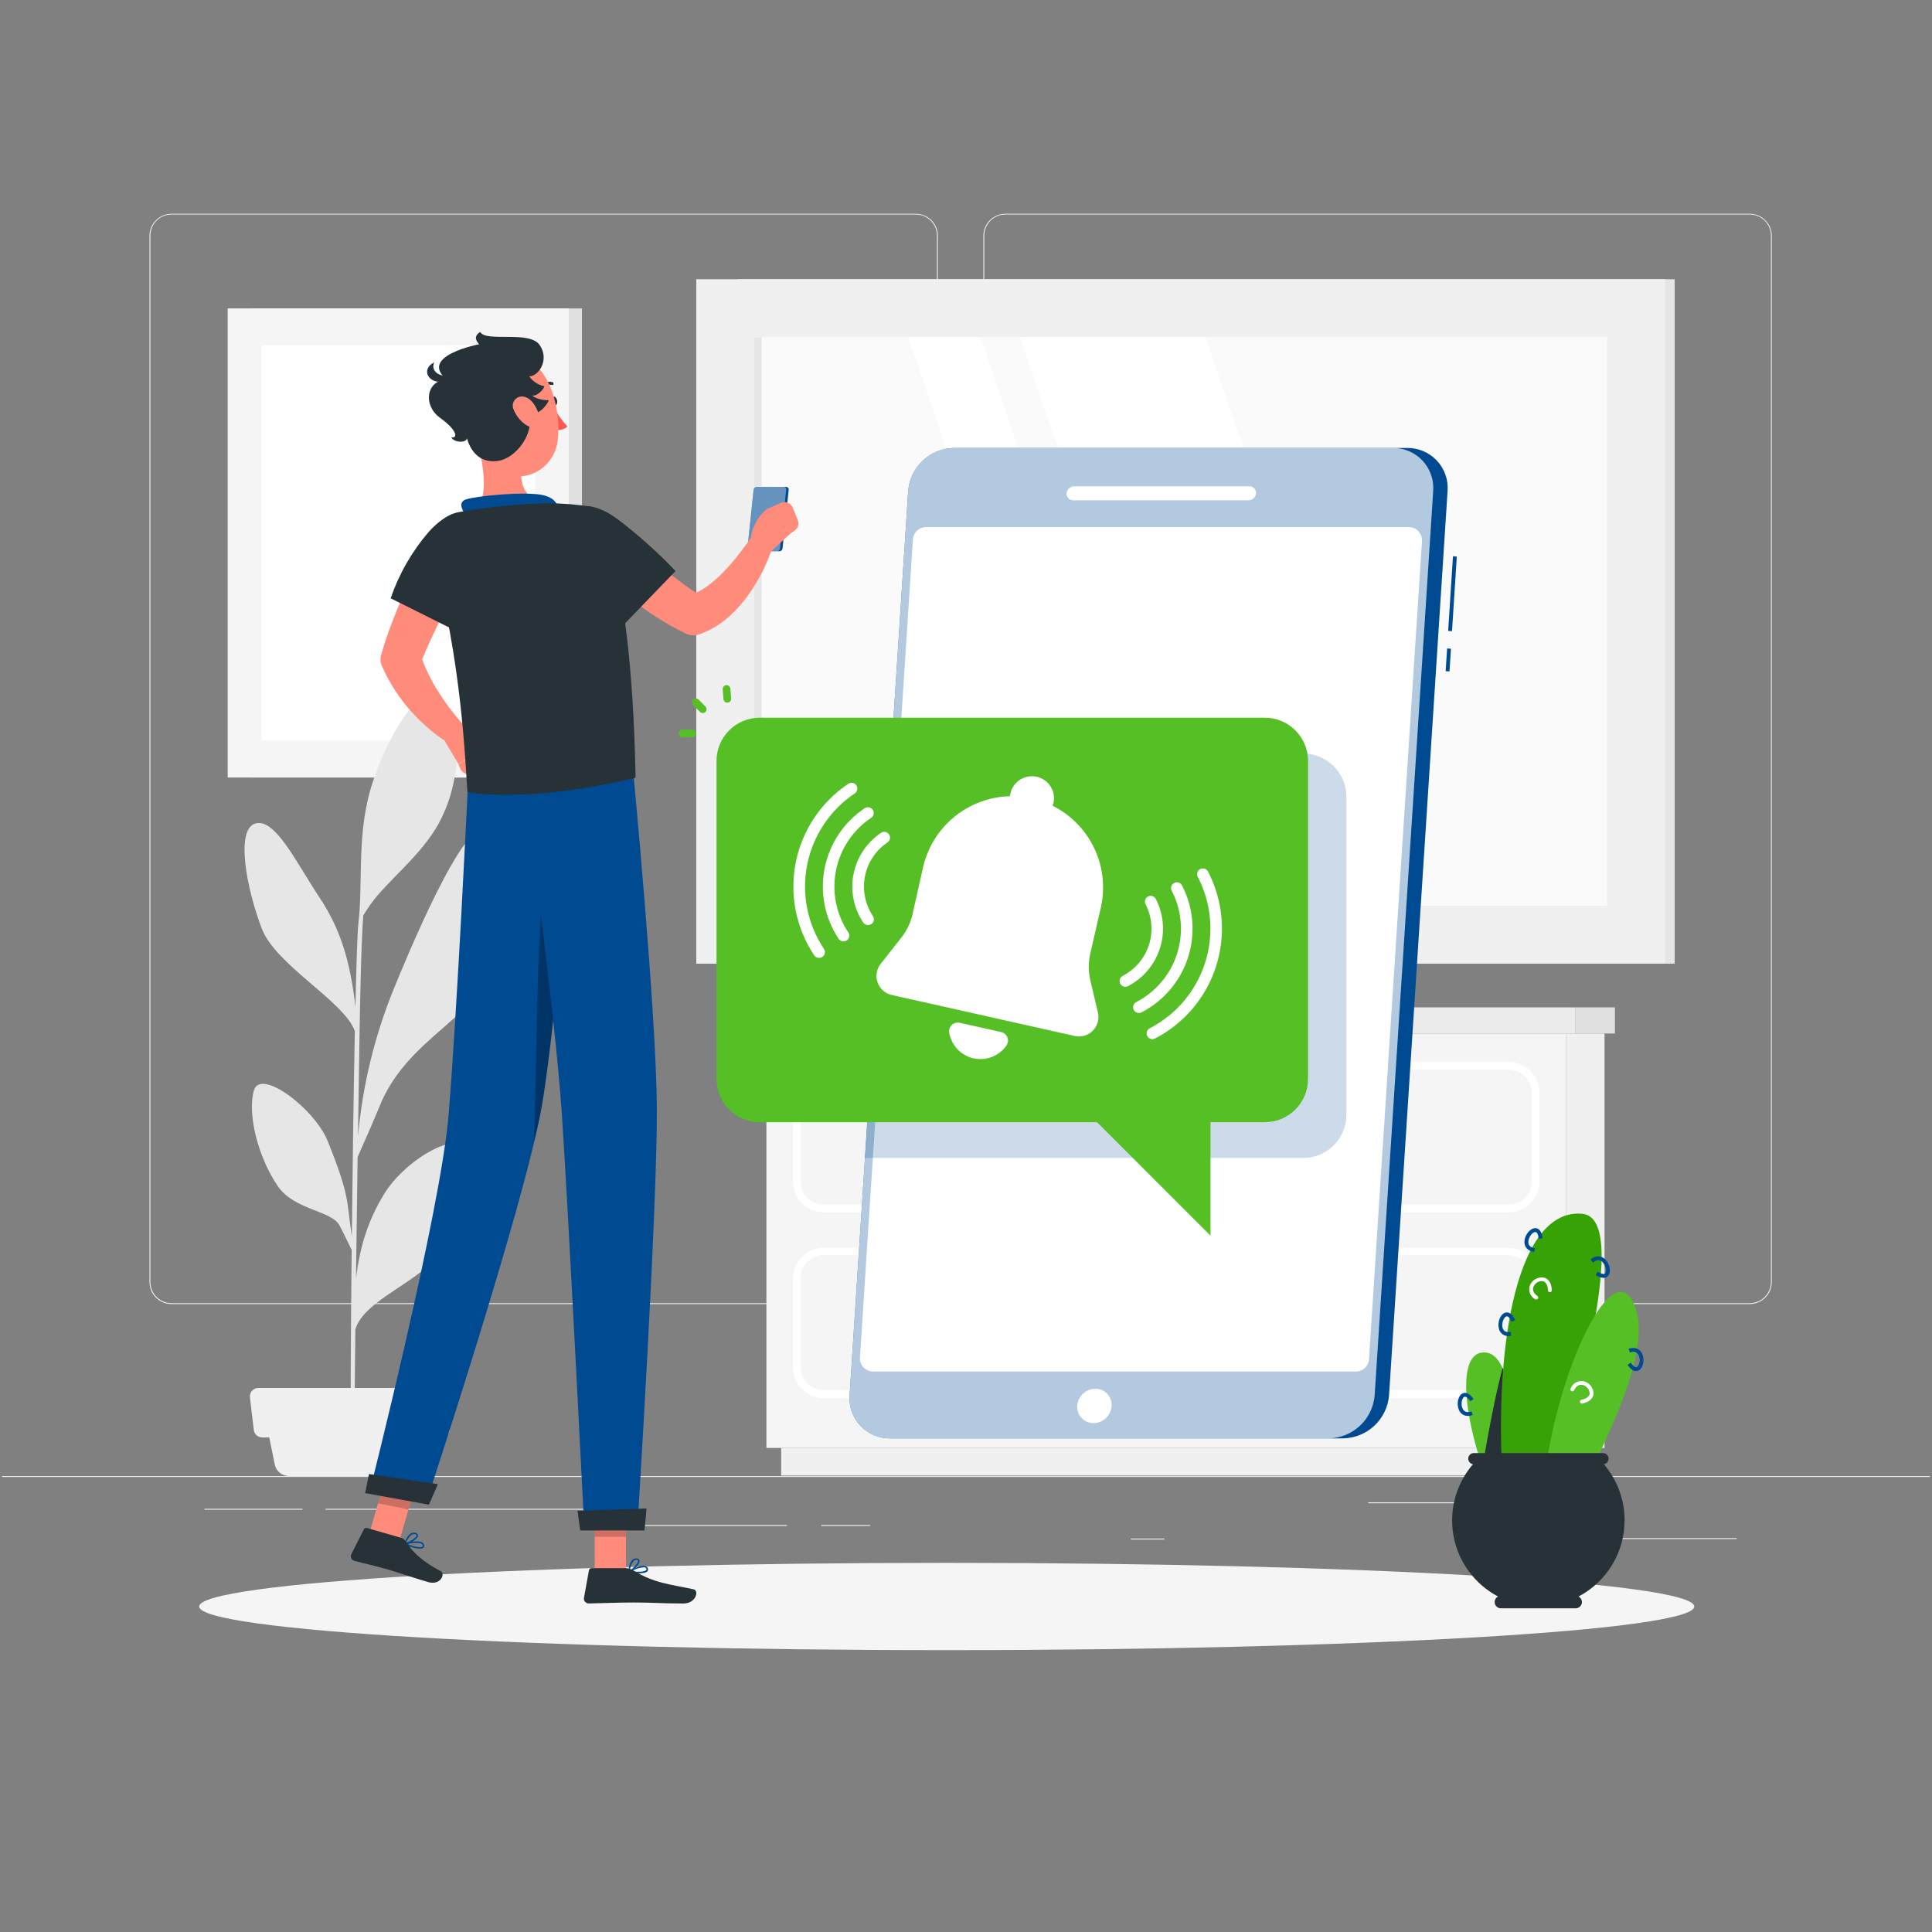 <svg width="450" height="450" viewBox="0 0 450 450" fill="none" xmlns="http://www.w3.org/2000/svg">
<rect x="0" y="0" width="450" height="450" fill="#808080" stroke="none"/>
<g clip-path="url(#clip0_318_2759)">
<path d="M449.5 343.797H0.5V344.021H449.5V343.797Z" fill="#EBEBEB"/>
<path d="M404.51 358.246H374.768V358.47H404.51V358.246Z" fill="#EBEBEB"/>
<path d="M271.193 358.362H263.389V358.587H271.193V358.362Z" fill="#EBEBEB"/>
<path d="M373.861 349.912H318.688V350.137H373.861V349.912Z" fill="#EBEBEB"/>
<path d="M202.676 355.21H191.28V355.435H202.676V355.21Z" fill="#EBEBEB"/>
<path d="M183.288 355.21H150.215V355.435H183.288V355.21Z" fill="#EBEBEB"/>
<path d="M70.445 351.421H47.609V351.645H70.445V351.421Z" fill="#EBEBEB"/>
<path d="M143.084 351.421H75.833V351.645H143.084V351.421Z" fill="#EBEBEB"/>
<path d="M213.326 303.746H39.931C38.573 303.744 37.271 303.202 36.311 302.241C35.352 301.28 34.813 299.977 34.813 298.618V54.874C34.824 53.524 35.369 52.232 36.327 51.281C37.285 50.329 38.581 49.794 39.931 49.792H213.326C214.686 49.792 215.99 50.332 216.952 51.294C217.913 52.255 218.454 53.559 218.454 54.919V298.618C218.454 299.978 217.913 301.283 216.952 302.244C215.99 303.206 214.686 303.746 213.326 303.746ZM39.931 49.971C38.632 49.974 37.388 50.491 36.47 51.41C35.552 52.33 35.037 53.575 35.037 54.874V298.618C35.037 299.917 35.552 301.163 36.47 302.082C37.388 303.002 38.632 303.519 39.931 303.522H213.326C214.626 303.519 215.871 303.002 216.79 302.083C217.709 301.164 218.227 299.918 218.229 298.618V54.874C218.227 53.575 217.709 52.329 216.79 51.41C215.871 50.491 214.626 49.974 213.326 49.971H39.931Z" fill="#EBEBEB"/>
<path d="M407.572 303.746H234.169C232.809 303.744 231.507 303.203 230.545 302.242C229.584 301.28 229.043 299.978 229.041 298.618V54.874C229.055 53.523 229.601 52.232 230.561 51.28C231.521 50.329 232.817 49.794 234.169 49.792H407.572C408.921 49.796 410.214 50.332 411.171 51.284C412.127 52.235 412.67 53.525 412.682 54.874V298.618C412.682 299.975 412.144 301.277 411.187 302.238C410.229 303.199 408.929 303.741 407.572 303.746ZM234.169 49.971C232.869 49.974 231.623 50.491 230.704 51.41C229.785 52.329 229.268 53.575 229.266 54.874V298.618C229.268 299.918 229.785 301.164 230.704 302.083C231.623 303.002 232.869 303.519 234.169 303.522H407.572C408.872 303.519 410.118 303.002 411.037 302.083C411.956 301.164 412.473 299.918 412.475 298.618V54.874C412.473 53.575 411.956 52.329 411.037 51.41C410.118 50.491 408.872 49.974 407.572 49.971H234.169Z" fill="#EBEBEB"/>
<path d="M171.82 224.462L390.07 224.462V65.04L171.82 65.04L171.82 224.462Z" fill="#E6E6E6"/>
<path d="M162.176 224.462L387.834 224.462V65.04L162.176 65.04L162.176 224.462Z" fill="#F0F0F0"/>
<path d="M374.319 210.956V78.546L175.673 78.546V210.956H374.319Z" fill="#FAFAFA"/>
<path d="M326.034 210.947L280.811 78.546H237.626L282.849 210.947H326.034Z" fill="white"/>
<path d="M273.573 210.947L228.35 78.546H211.521L256.744 210.947H273.573Z" fill="white"/>
<path d="M177.397 210.956V78.546H175.682V210.956H177.397Z" fill="#E6E6E6"/>
<path d="M58.484 181.097H135.55V71.838L58.484 71.838L58.484 181.097Z" fill="#E0E0E0"/>
<path d="M53.033 181.097H132.47V71.838L53.033 71.838L53.033 181.097Z" fill="#F5F5F5"/>
<path d="M124.631 172.476V80.44H60.873L60.873 172.476H124.631Z" fill="white"/>
<path d="M88.441 257.589C94.161 243.472 107.766 238.219 112.472 229.302C118.623 217.628 118.587 200.108 113.37 193.795C108.808 188.299 93.721 225.44 92.024 229.589C87.368 240.786 84.454 252.631 83.385 264.71C83.511 255.99 83.628 247.98 83.727 241.802C84.05 221.651 84.445 215.167 84.625 213.174C85.253 212.195 85.999 211.063 86.421 210.48C90.076 205.334 98.175 199.201 102.225 191.721C108.134 180.792 107.182 167.717 103.034 162.85C98.696 157.758 91.036 169.791 86.968 181.708C82.9 193.624 84.634 205.056 83.493 214.934C83.26 216.874 83.008 224.246 82.784 234.483C81.544 223.474 79.084 216.101 74.531 209.223C68.928 200.772 64.087 190.481 59.472 191.81C54.856 193.139 57.334 206.762 60.989 216.317C64.258 224.83 80.287 233.325 82.649 240.168C82.371 254.033 82.119 271.598 81.949 287.968C80.682 279.518 81.553 278.809 76.363 265.868C73.283 258.182 60.666 248.699 59.139 253.979C57.613 259.259 59.921 269.245 64.689 276.249C68.541 281.889 77.082 281.88 79.057 285.382C79.515 286.199 81.042 289.333 81.913 291.129C81.706 311.101 81.616 328.737 81.715 334.745L82.541 334.808C82.541 333.254 82.604 323.134 82.766 309.664C84.84 302.48 98.804 298.34 103.114 290.896C107.604 283.11 110.873 274.022 108.934 267.943C107.317 262.869 94.566 269.739 89.438 278.171C85.999 283.775 83.897 289.746 82.918 297.774C83.035 288.615 83.17 278.773 83.296 269.487C84.346 267.153 86.708 261.818 88.441 257.589Z" fill="#E6E6E6"/>
<path d="M96.64 343.797H67.293C66.518 343.796 65.766 343.528 65.166 343.037C64.565 342.546 64.153 341.863 63.998 341.103L61.914 330.866H102.028L99.945 341.13C99.781 341.885 99.364 342.561 98.762 343.046C98.161 343.531 97.412 343.796 96.64 343.797Z" fill="#F0F0F0"/>
<path d="M102.872 334.808H61.07C60.586 334.807 60.119 334.628 59.758 334.305C59.397 333.982 59.167 333.538 59.112 333.057L58.214 325.469C58.184 325.193 58.212 324.915 58.297 324.651C58.381 324.387 58.52 324.144 58.705 323.937C58.89 323.73 59.116 323.565 59.368 323.451C59.621 323.338 59.895 323.278 60.172 323.278H103.671C103.949 323.277 104.223 323.335 104.477 323.448C104.73 323.561 104.957 323.727 105.142 323.934C105.327 324.141 105.466 324.385 105.55 324.649C105.633 324.914 105.661 325.193 105.629 325.469L104.731 333.057C104.678 333.521 104.463 333.952 104.122 334.273C103.782 334.594 103.339 334.783 102.872 334.808Z" fill="#F0F0F0"/>
<path d="M364.756 337.25H373.727V240.724H364.756V337.25Z" fill="#F0F0F0"/>
<path d="M181.95 343.68H370.287V337.25H181.95V343.68Z" fill="#F0F0F0"/>
<path d="M364.765 240.724H178.511V337.25H364.765V240.724Z" fill="#F5F5F5"/>
<path d="M366.875 240.724H376.142V234.636H366.875V240.724Z" fill="#E0E0E0"/>
<path d="M366.875 234.636H176.095V240.724H366.875V234.636Z" fill="#EBEBEB"/>
<path d="M351.394 282.374H191.873C189.967 282.374 188.14 281.617 186.793 280.269C185.446 278.922 184.689 277.095 184.689 275.19V254.536C184.689 252.63 185.446 250.803 186.793 249.456C188.14 248.108 189.967 247.352 191.873 247.352H351.394C353.299 247.352 355.126 248.108 356.473 249.456C357.821 250.803 358.577 252.63 358.577 254.536V275.19C358.577 277.095 357.821 278.922 356.473 280.269C355.126 281.617 353.299 282.374 351.394 282.374ZM191.873 249.148C190.444 249.148 189.073 249.715 188.063 250.726C187.052 251.736 186.485 253.107 186.485 254.536V275.19C186.485 276.619 187.052 277.989 188.063 278.999C189.073 280.01 190.444 280.578 191.873 280.578H351.394C352.822 280.578 354.193 280.01 355.203 278.999C356.214 277.989 356.781 276.619 356.781 275.19V254.536C356.781 253.107 356.214 251.736 355.203 250.726C354.193 249.715 352.822 249.148 351.394 249.148H191.873Z" fill="white"/>
<path d="M351.394 325.648H191.873C189.967 325.648 188.14 324.891 186.793 323.544C185.446 322.197 184.689 320.37 184.689 318.464V297.81C184.689 295.905 185.446 294.078 186.793 292.73C188.14 291.383 189.967 290.626 191.873 290.626H351.394C353.299 290.626 355.126 291.383 356.473 292.73C357.821 294.078 358.577 295.905 358.577 297.81V318.464C358.577 320.37 357.821 322.197 356.473 323.544C355.126 324.891 353.299 325.648 351.394 325.648ZM191.873 292.35C190.444 292.35 189.073 292.918 188.063 293.928C187.052 294.939 186.485 296.309 186.485 297.738V318.392C186.485 319.821 187.052 321.192 188.063 322.202C189.073 323.213 190.444 323.78 191.873 323.78H351.394C352.822 323.78 354.193 323.213 355.203 322.202C356.214 321.192 356.781 319.821 356.781 318.392V297.738C356.781 296.309 356.214 294.939 355.203 293.928C354.193 292.918 352.822 292.35 351.394 292.35H191.873Z" fill="white"/>
<path d="M315.141 268.006H228.125C227.507 268.006 226.915 267.761 226.477 267.325C226.04 266.889 225.793 266.297 225.79 265.68V263.974C225.793 263.356 226.04 262.764 226.477 262.328C226.915 261.892 227.507 261.648 228.125 261.648H315.141C315.759 261.648 316.351 261.892 316.789 262.328C317.227 262.764 317.474 263.356 317.476 263.974V265.68C317.474 266.297 317.227 266.889 316.789 267.325C316.351 267.761 315.759 268.006 315.141 268.006ZM228.125 263.516C227.984 263.518 227.85 263.574 227.75 263.673C227.649 263.771 227.591 263.905 227.586 264.045V265.752C227.591 265.892 227.649 266.026 227.75 266.124C227.85 266.223 227.984 266.279 228.125 266.281H315.141C315.283 266.281 315.418 266.226 315.519 266.127C315.62 266.028 315.678 265.893 315.68 265.752V264.045C315.678 263.904 315.62 263.769 315.519 263.67C315.418 263.571 315.283 263.516 315.141 263.516H228.125Z" fill="white"/>
<path d="M315.141 311.28H228.125C227.507 311.28 226.915 311.035 226.477 310.6C226.04 310.164 225.793 309.572 225.79 308.954V307.248C225.793 306.631 226.04 306.039 226.477 305.603C226.915 305.167 227.507 304.922 228.125 304.922H315.141C315.759 304.922 316.351 305.167 316.789 305.603C317.227 306.039 317.474 306.631 317.476 307.248V308.954C317.474 309.572 317.227 310.164 316.789 310.6C316.351 311.035 315.759 311.28 315.141 311.28ZM228.125 306.718C227.984 306.721 227.85 306.777 227.75 306.876C227.649 306.974 227.591 307.108 227.586 307.248V308.954C227.591 309.095 227.649 309.228 227.75 309.327C227.85 309.426 227.984 309.482 228.125 309.484H315.141C315.283 309.484 315.418 309.429 315.519 309.33C315.62 309.23 315.678 309.096 315.68 308.954V307.248C315.678 307.107 315.62 306.972 315.519 306.873C315.418 306.774 315.283 306.718 315.141 306.718H228.125Z" fill="white"/>
<path d="M220.51 384.35C316.67 384.35 394.623 379.799 394.623 374.185C394.623 368.571 316.67 364.02 220.51 364.02C124.35 364.02 46.397 368.571 46.397 374.185C46.397 379.799 124.35 384.35 220.51 384.35Z" fill="#F5F5F5"/>
<path d="M337.062 151.043L336.72 156.331L337.616 156.389L337.958 151.101L337.062 151.043Z" fill="#004A92"/>
<path d="M338.424 129.57L337.304 146.946L338.2 147.004L339.321 129.628L338.424 129.57Z" fill="#004A92"/>
<path d="M327.767 104.336H222.207C219.497 104.384 216.901 105.439 214.927 107.297C212.953 109.155 211.742 111.682 211.53 114.385L197.889 324.966C197.79 326.257 197.96 327.554 198.388 328.776C198.817 329.997 199.494 331.117 200.378 332.062C201.263 333.008 202.334 333.76 203.524 334.269C204.714 334.779 205.997 335.036 207.291 335.023H312.833C315.549 334.978 318.15 333.923 320.129 332.063C322.108 330.204 323.324 327.673 323.538 324.966L337.169 114.385C337.269 113.094 337.099 111.797 336.671 110.576C336.242 109.355 335.564 108.236 334.68 107.291C333.795 106.346 332.724 105.595 331.534 105.087C330.344 104.578 329.061 104.322 327.767 104.336Z" fill="#004A92"/>
<path opacity="0.7" d="M324.418 104.336H222.207C219.497 104.384 216.901 105.439 214.927 107.297C212.953 109.155 211.742 111.682 211.53 114.385L197.889 324.966C197.79 326.257 197.96 327.554 198.388 328.776C198.817 329.997 199.494 331.117 200.378 332.062C201.263 333.008 202.334 333.76 203.524 334.269C204.714 334.779 205.997 335.036 207.291 335.023H309.484C312.199 334.978 314.8 333.923 316.78 332.063C318.759 330.204 319.974 327.673 320.188 324.966L333.82 114.385C333.919 113.094 333.75 111.797 333.321 110.576C332.892 109.355 332.214 108.236 331.33 107.291C330.446 106.346 329.375 105.595 328.185 105.087C326.995 104.578 325.712 104.322 324.418 104.336Z" fill="white"/>
<path d="M315.797 319.461H203.367C202.947 319.462 202.531 319.376 202.144 319.21C201.758 319.043 201.411 318.799 201.123 318.493C200.835 318.186 200.613 317.824 200.471 317.428C200.328 317.033 200.269 316.612 200.296 316.192L212.635 125.637C212.685 124.858 213.029 124.128 213.598 123.595C214.166 123.061 214.917 122.764 215.697 122.763H328.135C328.556 122.763 328.973 122.85 329.359 123.018C329.745 123.185 330.093 123.43 330.38 123.737C330.668 124.044 330.89 124.407 331.032 124.803C331.174 125.2 331.233 125.621 331.206 126.041L318.868 316.587C318.818 317.367 318.472 318.098 317.901 318.632C317.331 319.166 316.578 319.463 315.797 319.461Z" fill="white"/>
<path d="M290.814 116.531H249.946C249.736 116.533 249.528 116.491 249.335 116.408C249.141 116.325 248.967 116.203 248.824 116.049C248.68 115.896 248.57 115.714 248.501 115.515C248.431 115.317 248.404 115.106 248.42 114.897C248.461 114.461 248.66 114.056 248.979 113.756C249.298 113.457 249.716 113.285 250.153 113.271H291.021C291.231 113.268 291.439 113.309 291.632 113.391C291.825 113.473 291.999 113.594 292.143 113.747C292.287 113.9 292.397 114.081 292.467 114.279C292.536 114.477 292.564 114.687 292.548 114.897C292.508 115.334 292.31 115.741 291.991 116.042C291.672 116.344 291.253 116.517 290.814 116.531Z" fill="white"/>
<path d="M258.917 327.462C258.852 328.538 258.381 329.55 257.599 330.293C256.818 331.036 255.784 331.456 254.706 331.467C254.188 331.472 253.675 331.37 253.198 331.168C252.721 330.965 252.291 330.667 251.935 330.291C251.579 329.915 251.304 329.47 251.127 328.984C250.95 328.497 250.875 327.979 250.907 327.462C250.975 326.387 251.447 325.378 252.228 324.637C253.01 323.896 254.042 323.478 255.119 323.466C255.636 323.46 256.149 323.561 256.626 323.762C257.103 323.964 257.533 324.261 257.889 324.636C258.246 325.011 258.521 325.456 258.698 325.942C258.875 326.428 258.95 326.946 258.917 327.462Z" fill="white"/>
<path opacity="0.2" d="M303.548 175.512H207.543L201.436 269.712H303.548C306.213 269.707 308.767 268.647 310.651 266.764C312.536 264.881 313.599 262.328 313.606 259.663V185.596C313.608 182.925 312.55 180.363 310.664 178.472C308.778 176.581 306.219 175.516 303.548 175.512Z" fill="#004A92"/>
<path d="M294.604 167.169H176.948C171.393 167.169 166.89 171.672 166.89 177.227V251.321C166.89 256.875 171.393 261.378 176.948 261.378H294.604C300.159 261.378 304.662 256.875 304.662 251.321V177.227C304.662 171.672 300.159 167.169 294.604 167.169Z" fill="#55BF25"/>
<path d="M163.676 166.083C163.44 166.082 163.214 165.988 163.047 165.822L161.431 164.215C161.262 164.046 161.167 163.816 161.167 163.577C161.167 163.338 161.262 163.109 161.431 162.94C161.6 162.771 161.829 162.676 162.068 162.676C162.307 162.676 162.537 162.771 162.706 162.94L164.313 164.556C164.48 164.724 164.574 164.952 164.574 165.189C164.574 165.426 164.48 165.654 164.313 165.822C164.229 165.905 164.13 165.971 164.02 166.016C163.911 166.061 163.794 166.083 163.676 166.083Z" fill="#55BF25"/>
<path d="M161.242 171.722H158.97C158.732 171.722 158.504 171.628 158.335 171.459C158.167 171.291 158.072 171.062 158.072 170.824C158.072 170.586 158.167 170.358 158.335 170.189C158.504 170.021 158.732 169.926 158.97 169.926H161.242C161.48 169.926 161.709 170.021 161.877 170.189C162.045 170.358 162.14 170.586 162.14 170.824C162.14 171.062 162.045 171.291 161.877 171.459C161.709 171.628 161.48 171.722 161.242 171.722Z" fill="#55BF25"/>
<path d="M169.396 163.658C169.168 163.659 168.949 163.573 168.782 163.418C168.615 163.263 168.514 163.05 168.498 162.823L168.336 160.551C168.328 160.433 168.343 160.314 168.38 160.202C168.417 160.09 168.476 159.986 168.554 159.897C168.632 159.808 168.726 159.735 168.832 159.682C168.938 159.629 169.053 159.598 169.171 159.59C169.408 159.575 169.641 159.655 169.82 159.811C169.998 159.968 170.107 160.189 170.123 160.425L170.294 162.697C170.302 162.815 170.288 162.934 170.25 163.046C170.213 163.158 170.154 163.262 170.076 163.351C169.998 163.44 169.904 163.514 169.798 163.566C169.692 163.619 169.577 163.65 169.459 163.658H169.396Z" fill="#55BF25"/>
<path d="M245.825 251.689L281.951 287.807V251.689H245.825Z" fill="#55BF25"/>
<path d="M255.73 235.866L253.934 228.242C253.48 226.238 253.48 224.158 253.934 222.154L256.43 211.297C257.451 206.667 256.898 201.829 254.858 197.549C252.819 193.269 249.409 189.793 245.169 187.671C245.249 187.471 245.318 187.267 245.376 187.06C245.523 186.401 245.539 185.72 245.423 185.055C245.308 184.39 245.062 183.755 244.7 183.185C244.339 182.615 243.869 182.122 243.317 181.733C242.765 181.345 242.141 181.069 241.483 180.922C240.824 180.775 240.143 180.758 239.478 180.874C238.813 180.99 238.178 181.236 237.608 181.597C237.038 181.959 236.545 182.429 236.156 182.981C235.768 183.533 235.492 184.156 235.345 184.815C235.3 185.025 235.273 185.238 235.264 185.452C230.525 185.564 225.958 187.253 222.287 190.252C218.616 193.251 216.05 197.39 214.996 202.012L212.563 212.877C212.116 214.878 211.226 216.753 209.959 218.364L205.118 224.515C204.645 225.119 204.332 225.832 204.208 226.589C204.085 227.346 204.155 228.122 204.413 228.845C204.67 229.567 205.106 230.213 205.68 230.721C206.254 231.23 206.947 231.585 207.696 231.753L250.351 241.308C251.096 241.469 251.87 241.44 252.602 241.222C253.333 241.005 253.997 240.606 254.534 240.063C255.07 239.521 255.461 238.852 255.67 238.118C255.879 237.384 255.899 236.61 255.73 235.866Z" fill="white"/>
<path d="M223.518 238.219C223.194 238.147 222.857 238.157 222.537 238.247C222.217 238.337 221.924 238.504 221.684 238.734C221.445 238.964 221.265 239.25 221.162 239.565C221.059 239.881 221.036 240.218 221.094 240.545C221.339 241.988 222.008 243.325 223.015 244.387C224.023 245.448 225.323 246.186 226.752 246.506C228.18 246.825 229.671 246.713 231.035 246.182C232.399 245.652 233.574 244.727 234.411 243.526C234.602 243.256 234.724 242.942 234.765 242.613C234.807 242.285 234.767 241.951 234.649 241.641C234.531 241.331 234.338 241.056 234.089 240.838C233.839 240.62 233.54 240.467 233.217 240.392L223.518 238.219Z" fill="white"/>
<path d="M190.759 223.106C190.537 223.107 190.317 223.053 190.121 222.948C189.925 222.843 189.759 222.69 189.637 222.504C185.395 216.15 183.852 208.371 185.346 200.878C186.839 193.386 191.248 186.794 197.602 182.552C197.9 182.354 198.264 182.283 198.614 182.354C198.964 182.424 199.272 182.631 199.47 182.929C199.668 183.227 199.739 183.591 199.668 183.941C199.597 184.291 199.39 184.599 199.093 184.797C193.341 188.65 189.353 194.628 188.006 201.418C186.659 208.209 188.063 215.257 191.909 221.013C192.107 221.31 192.18 221.673 192.111 222.023C192.042 222.374 191.837 222.682 191.541 222.881C191.309 223.034 191.036 223.112 190.759 223.106Z" fill="white"/>
<path d="M196.462 219.28C196.241 219.279 196.024 219.223 195.83 219.118C195.636 219.013 195.47 218.862 195.348 218.679C192.12 213.838 190.945 207.914 192.081 202.208C193.218 196.501 196.573 191.48 201.41 188.245C201.557 188.147 201.722 188.078 201.896 188.044C202.07 188.009 202.249 188.009 202.423 188.044C202.597 188.079 202.762 188.147 202.909 188.246C203.057 188.344 203.183 188.471 203.282 188.618C203.38 188.765 203.449 188.931 203.483 189.105C203.518 189.279 203.518 189.458 203.483 189.631C203.449 189.805 203.38 189.971 203.282 190.118C203.183 190.265 203.057 190.392 202.909 190.49C198.664 193.323 195.718 197.727 194.719 202.732C193.721 207.737 194.751 212.934 197.584 217.179C197.783 217.475 197.856 217.839 197.786 218.189C197.717 218.539 197.512 218.848 197.216 219.047C196.992 219.196 196.73 219.277 196.462 219.28Z" fill="white"/>
<path d="M202.173 215.464C201.953 215.465 201.736 215.411 201.541 215.308C201.347 215.204 201.181 215.054 201.059 214.871C199.959 213.224 199.195 211.375 198.809 209.432C198.424 207.489 198.426 205.489 198.815 203.546C199.203 201.603 199.971 199.757 201.075 198.111C202.178 196.466 203.595 195.054 205.244 193.957C205.541 193.772 205.897 193.71 206.238 193.784C206.58 193.857 206.879 194.061 207.073 194.351C207.268 194.64 207.342 194.995 207.281 195.338C207.219 195.682 207.027 195.988 206.744 196.193C205.391 197.096 204.229 198.256 203.325 199.609C202.421 200.961 201.792 202.478 201.474 204.073C201.156 205.668 201.156 207.311 201.473 208.906C201.79 210.501 202.419 212.019 203.322 213.371C203.519 213.669 203.59 214.031 203.521 214.381C203.452 214.73 203.249 215.039 202.954 215.239C202.723 215.392 202.45 215.47 202.173 215.464Z" fill="white"/>
<path d="M268.418 242.044C268.117 242.044 267.825 241.942 267.588 241.756C267.352 241.569 267.184 241.309 267.113 241.017C267.042 240.724 267.07 240.416 267.195 240.142C267.319 239.867 267.532 239.642 267.799 239.503C273.951 236.324 278.59 230.833 280.695 224.235C282.799 217.637 282.198 210.474 279.024 204.32C278.927 204.162 278.864 203.985 278.839 203.802C278.814 203.619 278.826 203.432 278.876 203.254C278.926 203.075 279.012 202.909 279.13 202.766C279.247 202.622 279.392 202.505 279.556 202.42C279.721 202.335 279.901 202.285 280.086 202.273C280.271 202.261 280.456 202.287 280.63 202.35C280.804 202.413 280.964 202.511 281.098 202.638C281.233 202.765 281.34 202.919 281.412 203.089C283.147 206.452 284.201 210.124 284.516 213.895C284.831 217.666 284.4 221.462 283.247 225.066C282.095 228.67 280.244 232.012 277.799 234.9C275.355 237.789 272.366 240.168 269.002 241.901C268.82 241.99 268.621 242.039 268.418 242.044Z" fill="white"/>
<path d="M265.266 235.947C264.965 235.946 264.673 235.845 264.436 235.658C264.2 235.472 264.032 235.212 263.961 234.919C263.89 234.627 263.918 234.318 264.043 234.044C264.167 233.77 264.38 233.545 264.647 233.406C266.894 232.247 268.891 230.657 270.523 228.726C272.155 226.796 273.39 224.562 274.158 222.153C274.926 219.745 275.212 217.208 274.999 214.689C274.786 212.17 274.079 209.717 272.917 207.472C272.753 207.154 272.722 206.783 272.83 206.442C272.939 206.101 273.179 205.817 273.497 205.653C273.814 205.489 274.185 205.457 274.526 205.566C274.867 205.675 275.151 205.914 275.315 206.232C276.639 208.792 277.445 211.588 277.687 214.459C277.929 217.331 277.603 220.222 276.728 222.968C275.852 225.713 274.444 228.259 272.583 230.46C270.723 232.661 268.447 234.474 265.886 235.794C265.695 235.896 265.482 235.949 265.266 235.947Z" fill="white"/>
<path d="M262.114 229.85C261.814 229.845 261.524 229.74 261.29 229.553C261.055 229.366 260.89 229.106 260.819 228.814C260.748 228.522 260.776 228.215 260.898 227.941C261.02 227.667 261.23 227.441 261.495 227.299C262.941 226.555 264.225 225.533 265.276 224.292C266.326 223.051 267.121 221.615 267.616 220.066C268.111 218.517 268.295 216.886 268.158 215.265C268.022 213.645 267.567 212.068 266.82 210.623C266.656 210.305 266.624 209.935 266.733 209.594C266.841 209.253 267.081 208.969 267.399 208.805C267.717 208.641 268.087 208.609 268.428 208.718C268.769 208.827 269.053 209.066 269.218 209.384C271.045 212.941 271.387 217.077 270.168 220.885C268.949 224.694 266.269 227.863 262.716 229.697C262.53 229.793 262.324 229.845 262.114 229.85Z" fill="white"/>
<path d="M183.117 113.415H176.257C176.079 113.419 175.908 113.487 175.775 113.605C175.642 113.724 175.555 113.885 175.529 114.062L174.092 127.747C174.082 127.829 174.09 127.913 174.114 127.993C174.139 128.072 174.18 128.145 174.236 128.207C174.291 128.269 174.359 128.319 174.435 128.352C174.511 128.386 174.593 128.403 174.676 128.403H181.537C181.716 128.398 181.888 128.329 182.021 128.209C182.155 128.089 182.241 127.925 182.264 127.747L183.701 114.062C183.711 113.979 183.704 113.896 183.679 113.817C183.654 113.738 183.613 113.666 183.557 113.604C183.502 113.543 183.434 113.494 183.358 113.462C183.282 113.429 183.2 113.413 183.117 113.415Z" fill="#004A92"/>
<path opacity="0.4" d="M182.498 113.415H176.257C176.079 113.419 175.908 113.487 175.775 113.605C175.642 113.724 175.555 113.885 175.529 114.062L174.092 127.747C174.082 127.829 174.09 127.913 174.114 127.993C174.139 128.072 174.18 128.145 174.236 128.207C174.291 128.269 174.359 128.319 174.435 128.352C174.511 128.386 174.593 128.403 174.676 128.403H180.962C181.14 128.397 181.311 128.328 181.443 128.208C181.575 128.088 181.659 127.924 181.68 127.747L183.117 114.062C183.13 113.976 183.123 113.889 183.097 113.806C183.071 113.724 183.026 113.648 182.966 113.586C182.906 113.524 182.833 113.476 182.752 113.446C182.671 113.416 182.584 113.406 182.498 113.415Z" fill="white"/>
<path d="M148.733 366.471C149.631 366.471 150.529 366.337 150.843 365.924C150.92 365.813 150.961 365.681 150.961 365.546C150.961 365.412 150.92 365.28 150.843 365.169C150.712 364.968 150.51 364.824 150.277 364.765C149.056 364.433 146.578 365.888 146.47 365.95C146.442 365.968 146.42 365.994 146.407 366.024C146.394 366.055 146.391 366.089 146.398 366.121C146.405 366.157 146.422 366.19 146.448 366.215C146.473 366.241 146.506 366.258 146.542 366.265C147.265 366.395 147.998 366.464 148.733 366.471ZM149.828 365.061C149.939 365.047 150.05 365.047 150.161 365.061C150.303 365.096 150.428 365.182 150.511 365.304C150.637 365.519 150.601 365.627 150.511 365.681C150.197 366.157 148.356 366.166 147 365.977C147.871 365.483 148.833 365.171 149.828 365.061Z" fill="#004A92"/>
<path d="M146.524 366.265H146.596C147.494 365.87 149.128 364.298 148.957 363.472C148.957 363.283 148.769 363.041 148.293 362.996C148.124 362.977 147.954 362.993 147.792 363.043C147.63 363.092 147.479 363.174 147.35 363.283C146.452 364.047 146.353 365.977 146.344 366.085C146.343 366.117 146.35 366.148 146.364 366.176C146.378 366.205 146.399 366.229 146.425 366.247C146.456 366.262 146.49 366.268 146.524 366.265ZM148.176 363.319H148.275C148.589 363.319 148.616 363.472 148.616 363.508C148.724 364.002 147.592 365.241 146.721 365.78C146.776 364.956 147.091 364.17 147.619 363.535C147.775 363.402 147.971 363.326 148.176 363.319Z" fill="#004A92"/>
<path d="M145.787 349.257H138.514V366.094H145.787V349.257Z" fill="#FF8B7B"/>
<path d="M85.765 358.066L93.03 358.856L97.762 342.513L90.498 341.722L85.765 358.066Z" fill="#FF8B7B"/>
<path d="M96.406 360.5C97.304 360.733 98.202 360.832 98.606 360.5C98.705 360.408 98.772 360.287 98.798 360.155C98.824 360.023 98.807 359.885 98.75 359.763C98.713 359.651 98.655 359.548 98.578 359.458C98.501 359.369 98.407 359.296 98.301 359.242C97.179 358.623 94.395 359.404 94.278 359.431C94.244 359.44 94.213 359.46 94.191 359.487C94.168 359.515 94.155 359.548 94.153 359.584C94.152 359.619 94.162 359.654 94.182 359.685C94.201 359.715 94.228 359.739 94.26 359.754C94.953 360.063 95.671 360.313 96.406 360.5ZM97.825 359.422C97.934 359.448 98.04 359.488 98.14 359.539C98.273 359.602 98.376 359.715 98.427 359.853C98.499 360.096 98.427 360.185 98.427 360.239C97.996 360.607 96.191 360.167 94.907 359.647C95.856 359.385 96.848 359.312 97.825 359.431V359.422Z" fill="#004A92"/>
<path d="M94.296 359.772H94.368C95.266 359.602 97.331 358.506 97.367 357.68C97.367 357.482 97.295 357.213 96.837 357.051C96.676 356.993 96.505 356.968 96.334 356.977C96.162 356.987 95.995 357.03 95.841 357.105C94.781 357.617 94.188 359.467 94.161 359.539C94.146 359.565 94.138 359.594 94.138 359.624C94.138 359.654 94.146 359.683 94.161 359.709C94.177 359.731 94.197 359.747 94.221 359.758C94.244 359.769 94.27 359.774 94.296 359.772ZM96.631 357.357H96.739C97.035 357.464 97.026 357.59 97.026 357.626C97.026 358.129 95.589 359.036 94.601 359.332C94.85 358.556 95.341 357.879 96.002 357.402C96.2 357.311 96.423 357.295 96.631 357.357Z" fill="#004A92"/>
<path d="M93.416 358.183L85.469 355.902C85.332 355.861 85.186 355.869 85.054 355.925C84.923 355.98 84.816 356.08 84.75 356.207L81.823 362.017C81.754 362.164 81.719 362.325 81.72 362.487C81.721 362.649 81.757 362.809 81.826 362.956C81.896 363.102 81.997 363.232 82.122 363.335C82.247 363.438 82.393 363.512 82.55 363.553C85.334 364.298 86.726 364.532 90.219 365.528C92.365 366.148 96.739 367.639 99.711 368.492C102.683 369.345 103.779 366.552 102.63 365.941C97.475 363.202 95.823 360.993 94.458 358.946C94.213 358.575 93.843 358.304 93.416 358.183Z" fill="#263238"/>
<path d="M145.707 365.25H137.768C137.626 365.248 137.487 365.298 137.378 365.391C137.269 365.483 137.197 365.612 137.176 365.753L136.017 372.174C135.991 372.334 136 372.498 136.044 372.654C136.087 372.81 136.164 372.956 136.269 373.079C136.374 373.203 136.505 373.303 136.652 373.371C136.799 373.44 136.959 373.475 137.122 373.476C139.986 373.422 144.117 373.251 147.718 373.251C151.93 373.251 154.229 373.485 159.168 373.485C162.149 373.485 162.849 370.467 161.583 370.189C155.845 368.95 152.531 368.815 147.485 365.78C146.949 365.451 146.335 365.268 145.707 365.25Z" fill="#263238"/>
<path opacity="0.2" d="M145.787 349.257H138.514V357.94H145.787V349.257Z" fill="black"/>
<path opacity="0.2" d="M90.498 341.731L97.762 342.513L95.131 351.583L88.055 350.155L90.498 341.731Z" fill="black"/>
<path d="M133.826 181.798C133.826 181.798 129.812 236.701 126.22 257.517C122.26 280.317 99.217 350.128 99.217 350.128L86.017 347.712C86.017 347.712 102.657 282.158 104.497 259.582C106.5 235.085 108.907 184.59 108.907 184.59L133.826 181.798Z" fill="#004A92"/>
<path opacity="0.3" d="M127.064 204.607C127.783 201.589 129.435 205.388 131.357 211.97C129.902 228.26 128.007 247.127 126.193 257.526C125.789 259.852 125.178 262.671 124.397 265.868C125.089 242.628 125.115 212.77 127.064 204.607Z" fill="black"/>
<path d="M147.539 180.307C147.539 180.307 152.81 235.498 152.989 257.67C153.178 280.739 148.428 356.261 148.428 356.261H136.098C136.098 356.261 132.398 282.086 130.863 259.43C129.183 234.735 122.116 183.1 122.116 183.1L147.539 180.307Z" fill="#004A92"/>
<path d="M101.974 345.683C102.028 345.683 99.9 350.469 99.9 350.469L85.047 347.775L85.945 343.33L101.974 345.683Z" fill="#263238"/>
<path d="M150.583 351.349C150.637 351.349 150.107 356.468 150.107 356.468H135.128L134.518 351.906L150.583 351.349Z" fill="#263238"/>
<path d="M109.266 131.114C108.278 133.027 107.191 135.039 106.204 137.023L103.186 143.004C102.208 144.998 101.247 147 100.322 149.003C99.397 151.005 98.526 152.999 97.78 154.992L97.709 151.849C98.234 153.463 98.863 155.041 99.594 156.573C99.945 157.363 100.394 158.117 100.78 158.899C101.166 159.68 101.678 160.425 102.136 161.162C103.088 162.684 104.12 164.155 105.225 165.571C105.782 166.28 106.338 167.008 106.931 167.69C107.524 168.373 108.17 169.082 108.727 169.666L108.907 169.863C109.32 170.317 109.559 170.904 109.579 171.518C109.6 172.132 109.401 172.734 109.018 173.215C108.636 173.695 108.095 174.024 107.492 174.143C106.889 174.261 106.263 174.16 105.728 173.859C104.799 173.337 103.9 172.764 103.034 172.144C102.136 171.551 101.345 170.932 100.537 170.276C98.919 168.949 97.401 167.506 95.993 165.957C94.557 164.383 93.25 162.695 92.087 160.91C90.892 159.091 89.852 157.175 88.98 155.181C88.596 154.335 88.529 153.378 88.791 152.487L88.917 152.065C89.6 149.721 90.363 147.449 91.207 145.222C92.051 142.995 92.949 140.813 93.901 138.667C94.853 136.52 95.85 134.401 96.9 132.309C97.951 130.216 99.011 128.169 100.223 126.077C100.893 124.879 102.008 123.995 103.327 123.615C104.645 123.235 106.061 123.391 107.265 124.049C108.469 124.706 109.365 125.813 109.758 127.127C110.151 128.442 110.01 129.859 109.365 131.07L109.266 131.114Z" fill="#FF8B7B"/>
<path d="M114.42 127.918C114.78 134.769 107.003 147.35 107.003 147.35L90.992 139.349C92.937 133.674 95.949 128.422 99.864 123.877C108.332 114.519 114.088 121.632 114.42 127.918Z" fill="#263238"/>
<path d="M103.572 172.575L106.796 177.963L113.504 173.671C112.333 171.571 110.498 169.919 108.287 168.974C107.776 168.811 107.223 168.836 106.729 169.045C106.234 169.255 105.832 169.634 105.593 170.115L103.572 172.575Z" fill="#FF8B7B"/>
<path d="M109.481 180.262L112.597 179.678C112.86 179.63 113.11 179.53 113.333 179.384C113.557 179.239 113.749 179.05 113.899 178.83C114.05 178.609 114.155 178.361 114.209 178.1C114.263 177.839 114.264 177.569 114.214 177.308L113.504 173.716L106.796 178.008L107.245 179.095C107.429 179.515 107.751 179.86 108.158 180.072C108.564 180.285 109.031 180.352 109.481 180.262Z" fill="#FF8B7B"/>
<path d="M128.402 93.488C128.465 94.072 128.833 94.53 129.21 94.494C129.588 94.458 129.839 93.964 129.767 93.38C129.695 92.797 129.336 92.339 128.959 92.366C128.582 92.393 128.33 92.896 128.402 93.488Z" fill="#263238"/>
<path d="M128.779 94.53C129.688 96.274 130.82 97.892 132.147 99.343C131.249 100.394 129.453 100.089 129.453 100.089L128.779 94.53Z" fill="#FF5652"/>
<path d="M125.888 90.39C125.934 90.397 125.982 90.394 126.027 90.379C126.072 90.365 126.114 90.341 126.148 90.309C126.46 90.018 126.838 89.807 127.25 89.696C127.661 89.585 128.094 89.576 128.51 89.672C128.552 89.685 128.597 89.69 128.641 89.685C128.686 89.681 128.729 89.667 128.767 89.645C128.806 89.623 128.84 89.594 128.867 89.558C128.894 89.522 128.913 89.482 128.923 89.438C128.945 89.349 128.933 89.255 128.888 89.174C128.843 89.094 128.768 89.034 128.681 89.007C128.156 88.882 127.608 88.887 127.085 89.021C126.562 89.156 126.08 89.416 125.681 89.779C125.648 89.811 125.621 89.85 125.603 89.892C125.585 89.935 125.576 89.98 125.576 90.026C125.576 90.073 125.585 90.118 125.603 90.161C125.621 90.203 125.648 90.242 125.681 90.273C125.706 90.306 125.737 90.333 125.773 90.353C125.808 90.373 125.847 90.385 125.888 90.39Z" fill="#263238"/>
<path d="M110.298 99.99C112.014 105.189 114.295 114.771 111.044 118.614C111.044 118.614 113.181 123.85 123.023 123.014C133.862 122.116 127.513 117.222 127.513 117.222C121.425 116.324 121.012 111.933 121.514 107.739L110.298 99.99Z" fill="#FF8B7B"/>
<path d="M108.718 120.509C107.703 118.884 106.572 117.025 108.493 116.333C110.604 115.57 122.457 114.331 126.678 115.373C130.899 116.414 130.037 119.863 130.037 119.863L108.718 120.509Z" fill="#004A92"/>
<path d="M143.426 122.7C144.97 124.119 146.641 125.691 148.302 127.127C149.963 128.564 151.642 130.037 153.331 131.456C155.019 132.875 156.743 134.213 158.476 135.515C160.209 136.817 161.969 138.002 163.729 139.107L160.137 138.765C161.63 138.367 163.043 137.714 164.313 136.835C165.798 135.797 167.175 134.615 168.426 133.306C169.774 131.926 171.037 130.466 172.207 128.932C172.808 128.151 173.41 127.361 174.003 126.544C174.595 125.727 175.134 124.864 175.628 124.11L175.727 123.966C176.068 123.446 176.585 123.065 177.183 122.893C177.782 122.722 178.422 122.771 178.987 123.032C179.552 123.294 180.005 123.75 180.262 124.317C180.519 124.884 180.563 125.524 180.387 126.122C180.046 127.289 179.687 128.286 179.274 129.327C178.861 130.369 178.43 131.393 177.945 132.399C176.962 134.45 175.811 136.418 174.506 138.281C173.135 140.256 171.537 142.064 169.746 143.669C167.763 145.438 165.463 146.816 162.966 147.728C162.43 147.916 161.862 147.997 161.295 147.965C160.728 147.932 160.172 147.788 159.662 147.539L159.365 147.386C157.135 146.29 154.971 145.067 152.882 143.722C150.843 142.402 148.868 141.028 146.964 139.556C145.06 138.083 143.219 136.592 141.423 135.066C139.627 133.539 137.903 131.941 136.152 130.154C135.22 129.182 134.701 127.887 134.703 126.54C134.705 125.194 135.229 123.901 136.164 122.932C137.099 121.963 138.373 121.394 139.719 121.344C141.064 121.294 142.377 121.767 143.381 122.664L143.426 122.7Z" fill="#FF8B7B"/>
<path d="M137.939 118.04C137.939 118.04 146.991 126.822 148.041 181.142C133.566 184.653 119.638 185.946 108.88 184.581C108.368 177.766 107.604 154.112 100.69 129.175C100.393 128.124 100.317 127.024 100.468 125.943C100.619 124.862 100.993 123.824 101.567 122.895C102.14 121.966 102.9 121.167 103.799 120.547C104.698 119.928 105.715 119.502 106.787 119.297C108.161 119.027 109.607 118.785 111.044 118.596C116.502 117.816 122.001 117.351 127.513 117.204C131.004 117.233 134.488 117.512 137.939 118.04Z" fill="#263238"/>
<path d="M130.917 127.505C131.815 134.302 143.489 147.368 143.489 147.368L157.345 133C153.229 128.679 148.779 124.689 144.036 121.066C133.88 113.478 130.108 121.201 130.917 127.505Z" fill="#263238"/>
<path d="M179.489 128.51L184.123 124.263L178.573 118.56C176.738 120.124 175.474 122.253 174.981 124.613C174.927 125.153 175.07 125.693 175.384 126.136C175.697 126.578 176.161 126.892 176.688 127.02L179.489 128.51Z" fill="#FF8B7B"/>
<path d="M185.829 121.174L184.635 118.237C184.534 117.985 184.383 117.756 184.192 117.563C184.001 117.371 183.773 117.218 183.521 117.115C183.27 117.012 183.001 116.961 182.729 116.964C182.458 116.967 182.19 117.024 181.941 117.133L178.538 118.56L184.087 124.263L185.057 123.607C185.446 123.352 185.736 122.971 185.876 122.528C186.017 122.085 186 121.606 185.829 121.174Z" fill="#FF8B7B"/>
<path d="M108.916 93.794C110.218 100.978 110.613 105.234 114.654 108.656C120.733 113.801 129.121 109.796 129.92 102.459C130.674 95.85 128.42 85.209 121.11 82.892C113.801 80.575 107.613 86.61 108.916 93.794Z" fill="#FF8B7B"/>
<path d="M123.077 96.38C125.6 96.955 127.567 94.036 127.836 93.21C126.606 93.327 124.424 92.698 123.993 92.141C125.34 92.258 126.642 90.597 126.804 89.959C125.375 89.683 124.109 88.862 123.275 87.669C125.457 87.624 128.079 83.781 125.681 80.342C123.284 76.902 113.262 79.785 111.852 77.333C109.751 78.555 111.619 80.18 111.619 80.18C111.619 80.18 97.439 82.874 103.977 88.343C99.181 88.774 98.508 94.44 102.504 97.323C106.5 100.205 106.706 102.109 105.117 101.876C105.755 103.097 108.601 103.259 108.763 102.073C109.436 104.561 111.376 107.928 115.848 107.38C120.32 106.833 124.702 100.573 123.077 96.38Z" fill="#263238"/>
<path d="M105.216 87.507C101.839 87.975 100.304 86.071 101.148 84.391C96.963 86.529 101.534 91.252 105.216 87.507Z" fill="#263238"/>
<path d="M119.584 95.284C120.165 96.789 121.193 98.08 122.529 98.984C124.325 100.169 125.951 98.984 125.645 97.188C125.367 95.536 124.101 92.922 122.233 92.456C121.846 92.329 121.431 92.315 121.037 92.416C120.642 92.517 120.285 92.728 120.007 93.025C119.728 93.323 119.541 93.693 119.466 94.093C119.391 94.493 119.432 94.907 119.584 95.284Z" fill="#FF8B7B"/>
<path d="M347.828 348.394C341.183 332.715 338.498 314.27 346.104 315.034C353.908 315.788 352.992 343.59 354.258 346.643C351.825 348.736 347.828 348.394 347.828 348.394Z" fill="#55BF25"/>
<path d="M349.984 318.644C348.349 324.624 346.616 333.865 345.296 341.695C346.05 343.94 346.904 346.185 347.828 348.395C347.828 348.395 351.816 348.736 354.267 346.643C353.261 344.237 353.621 326.42 349.984 318.644Z" fill="#263238"/>
<path d="M350.02 345.521C347.936 312.205 353.612 281.323 368.554 282.715C381.378 283.918 362.681 340.007 363.041 346.473C357.168 348.754 350.02 345.521 350.02 345.521Z" fill="#37A206"/>
<path d="M359.7 345.305C362.044 321.356 374.679 293.41 380.103 302.749C386.99 314.603 369.327 342.836 368.851 347.479C364.432 348.43 359.7 345.305 359.7 345.305Z" fill="#55BF25"/>
<path d="M357.338 291.614C355.821 291.363 354.977 290.42 355.075 289.082C355.183 287.573 356.422 286.073 357.572 286.055C358.129 286.055 359.062 286.343 359.296 288.417L358.398 288.525C358.29 287.537 357.994 286.953 357.599 286.953C356.988 286.953 356.054 288.067 355.982 289.145C355.919 290.043 356.422 290.545 357.491 290.725L357.338 291.614Z" fill="#004A92"/>
<path d="M373.466 297.64C372.814 297.587 372.19 297.347 371.67 296.948L372.155 296.203C372.99 296.742 373.637 296.885 373.888 296.58C374.266 296.095 374.005 294.676 373.224 293.931C372.595 293.329 371.859 293.374 371.042 294.092L370.458 293.41C370.668 293.173 370.924 292.981 371.21 292.846C371.497 292.711 371.808 292.635 372.124 292.624C372.44 292.612 372.756 292.664 373.051 292.778C373.347 292.891 373.616 293.064 373.843 293.284C374.939 294.326 375.307 296.23 374.589 297.137C374.456 297.305 374.285 297.438 374.089 297.526C373.894 297.613 373.68 297.652 373.466 297.64Z" fill="#004A92"/>
<path d="M351.456 311.199C350.913 311.238 350.374 311.077 349.94 310.746C349.507 310.416 349.21 309.938 349.104 309.403C348.744 307.94 349.463 306.135 350.558 305.757C351.07 305.587 352.058 305.569 352.92 307.482L352.094 307.859C351.69 306.961 351.196 306.476 350.846 306.611C350.271 306.808 349.723 308.146 349.948 309.188C350.154 310.086 350.846 310.391 351.869 310.229L352.004 311.127C351.824 311.167 351.641 311.191 351.456 311.199Z" fill="#004A92"/>
<path d="M341.893 329.797C341.455 329.807 341.025 329.684 340.658 329.446C340.291 329.207 340.004 328.863 339.836 328.459C339.208 327.085 339.576 325.172 340.573 324.597C341.049 324.328 342.018 324.13 343.222 325.855L342.485 326.366C341.911 325.549 341.363 325.181 341.022 325.379C340.492 325.684 340.204 327.103 340.653 328.073C341.022 328.872 341.722 329.087 342.737 328.728L343.033 329.581C342.668 329.719 342.282 329.792 341.893 329.797Z" fill="#004A92"/>
<path d="M357.805 302.686C357.712 302.686 357.622 302.658 357.545 302.606C356.987 302.297 356.56 301.797 356.342 301.198C356.124 300.598 356.13 299.941 356.359 299.346C356.619 298.749 357.065 298.252 357.629 297.929C358.194 297.605 358.847 297.472 359.493 297.55C360.05 297.649 361.352 298.142 361.442 300.531C361.442 300.65 361.395 300.764 361.311 300.849C361.226 300.933 361.112 300.98 360.993 300.98C360.874 300.98 360.76 300.933 360.676 300.849C360.591 300.764 360.544 300.65 360.544 300.531C360.49 299.283 360.068 298.529 359.332 298.394C358.885 298.358 358.438 298.463 358.053 298.693C357.669 298.923 357.365 299.267 357.186 299.678C356.862 300.441 357.186 301.214 358.084 301.851C358.162 301.906 358.221 301.985 358.252 302.075C358.283 302.166 358.284 302.264 358.254 302.356C358.225 302.447 358.168 302.527 358.09 302.583C358.013 302.639 357.919 302.669 357.823 302.668L357.805 302.686Z" fill="white"/>
<path d="M368.447 326.923C368.344 326.925 368.244 326.889 368.165 326.823C368.085 326.758 368.033 326.666 368.015 326.564C368.002 326.507 368.001 326.448 368.011 326.39C368.021 326.332 368.043 326.277 368.074 326.227C368.106 326.178 368.148 326.135 368.196 326.102C368.245 326.069 368.299 326.046 368.357 326.034C369.578 325.783 370.251 325.235 370.269 324.49C370.229 324.043 370.051 323.62 369.76 323.279C369.469 322.938 369.079 322.696 368.644 322.586C367.836 322.388 367.117 322.828 366.642 323.816C366.616 323.869 366.579 323.917 366.535 323.956C366.491 323.995 366.439 324.025 366.383 324.044C366.328 324.063 366.269 324.071 366.21 324.068C366.151 324.064 366.093 324.049 366.04 324.023C365.987 323.997 365.939 323.961 365.9 323.916C365.861 323.872 365.831 323.821 365.812 323.765C365.793 323.709 365.785 323.65 365.788 323.591C365.792 323.532 365.807 323.474 365.833 323.421C366.053 322.825 366.477 322.327 367.029 322.013C367.581 321.699 368.226 321.59 368.851 321.706C369.485 321.862 370.052 322.218 370.469 322.721C370.886 323.223 371.131 323.847 371.167 324.499C371.167 325.064 370.88 326.429 368.545 326.914L368.447 326.923Z" fill="white"/>
<path d="M381.072 319.353C380.552 319.353 379.86 319.048 379.088 317.889L379.833 317.387C380.39 318.213 380.92 318.59 381.27 318.401C381.809 318.114 382.168 316.695 381.692 315.707C381.351 314.908 380.65 314.675 379.627 315.007L379.348 314.154C380.803 313.678 381.988 314.154 382.518 315.357C383.12 316.74 382.716 318.644 381.701 319.192C381.509 319.3 381.293 319.356 381.072 319.353Z" fill="#004A92"/>
<path d="M378.396 354.097C378.402 349.305 376.684 344.67 373.556 341.04C373.863 340.995 374.144 340.842 374.348 340.608C374.553 340.374 374.667 340.075 374.67 339.765C374.667 339.414 374.526 339.078 374.277 338.831C374.028 338.583 373.692 338.445 373.341 338.445H343.276C342.948 338.449 342.634 338.576 342.396 338.8C342.157 339.024 342.011 339.33 341.986 339.656C341.961 339.983 342.06 340.307 342.262 340.565C342.464 340.822 342.755 340.995 343.078 341.049C341.112 343.333 339.686 346.03 338.906 348.942C338.126 351.853 338.013 354.902 338.575 357.863C339.137 360.824 340.359 363.62 342.151 366.043C343.943 368.466 346.258 370.454 348.924 371.859C348.634 372.009 348.402 372.252 348.266 372.549C348.131 372.847 348.1 373.181 348.177 373.499C348.255 373.816 348.438 374.098 348.695 374.299C348.953 374.5 349.271 374.609 349.598 374.607H367.01C367.395 374.605 367.763 374.451 368.036 374.178C368.308 373.906 368.462 373.537 368.464 373.152C368.463 372.886 368.39 372.626 368.252 372.398C368.115 372.17 367.918 371.984 367.683 371.859C370.917 370.154 373.623 367.599 375.511 364.468C377.399 361.338 378.397 357.752 378.396 354.097Z" fill="#263238"/>
</g>
<defs>
<clipPath id="clip0_318_2759">
<rect width="449" height="449" fill="white" transform="translate(0.5 0.402)"/>
</clipPath>
</defs>
</svg>
